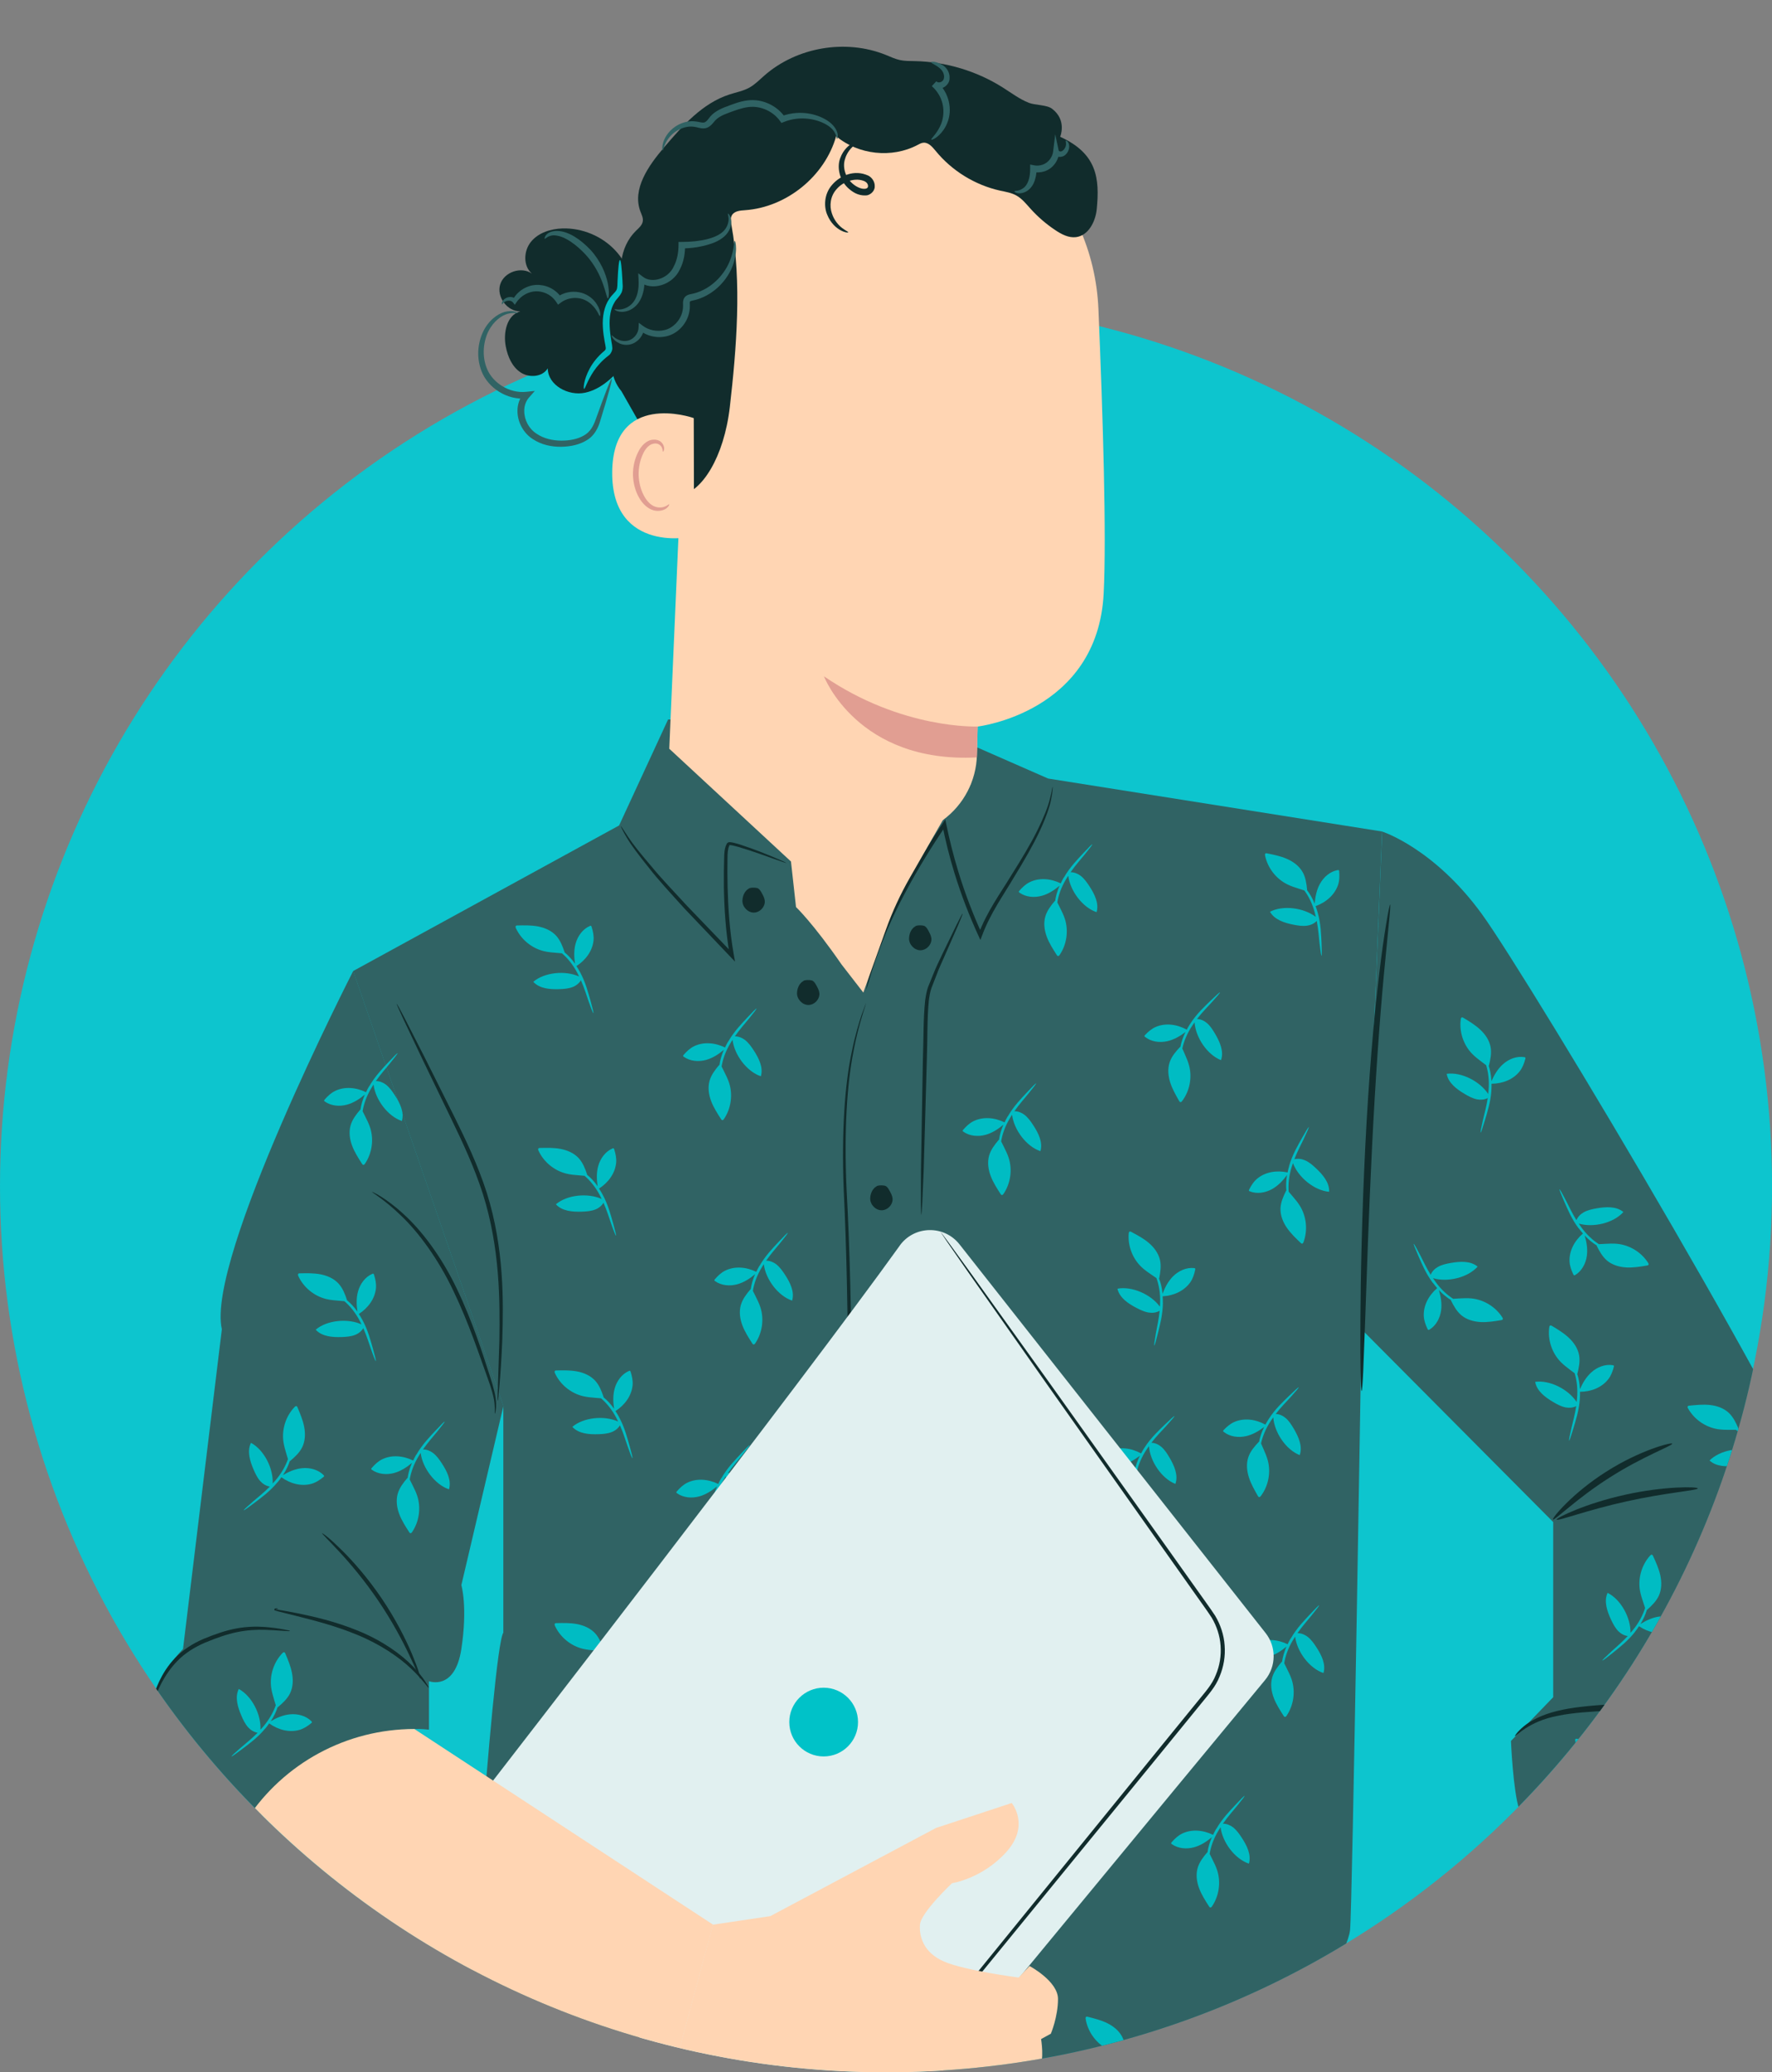 <?xml version="1.0" encoding="UTF-8"?>
<svg xmlns="http://www.w3.org/2000/svg" xmlns:xlink="http://www.w3.org/1999/xlink" id="Layer_1" data-name="Layer 1" viewBox="0 0 337.23 394.34">
  <rect x="0" y="0" width="337.23" height="394.34" fill="#808080" stroke="none"/>
  <defs>
    <style>
      .cls-1, .cls-2 {
        fill: none;
      }

      .cls-3 {
        fill: #00c2c8;
      }

      .cls-4 {
        fill: #00bcc3;
      }

      .cls-5 {
        fill: #ffd5b3;
      }

      .cls-6 {
        fill: #306364;
      }

      .cls-7 {
        fill: #e19e92;
      }

      .cls-8 {
        fill: #e1f0f0;
      }

      .cls-9 {
        fill: #112c2c;
      }

      .cls-10 {
        fill: #0dc5ce;
      }

      .cls-2 {
        clip-path: url(#clippath);
      }
    </style>
    <clipPath id="clippath">
      <path class="cls-1" d="m237.07,71.6c-11.65-18.9-25.37-41.17-25.37-41.17,0,0-22.64-22.8-33-30.43-26.4,8.02-40.33,12.46-65.07,22.83l-58.94,78.6C21.08,132.25,0,176.53,0,225.73,0,318.85,75.49,394.34,168.62,394.34s168.62-75.49,168.62-168.62c0-68.75-41.15-127.88-100.16-154.13Z"></path>
    </clipPath>
  </defs>
  <circle class="cls-10" cx="168.62" cy="225.73" r="168.62"></circle>
  <g class="cls-2">
    <g>
      <path class="cls-5" d="m296.7,435.31s.07-.1.1-.14c5.2-7.67,4.11-13.69,4.11-13.69l29.99-64.82s-7.72-4.32-16.61-6.94c-10.18-3-20.22-2.19-20.22-2.19l-19.17,62.72-28.21,19.99s-7.17,2.44-15.08,5.07h65.1Z"></path>
      <g>
        <path class="cls-6" d="m95.8,310.66h0c-2.17,3.05-7.4,84.92-7.4,86.23,0,0-6.1,16.98-5.23,24.39s1.74,10.45,1.74,10.45l-2.04,3.58h175.49c5.99-6.21,9.9-10.54,9.9-10.54,0,0-1.31-16.55-5.23-22.21s-12.63-22.21-12.63-22.21c0,0,6.1-9.15,6.53-13.07.44-3.92,2.18-114.33,2.18-114.33l3.92-94.72-63.56-10.08-17.31-7.59-55.01-3.66-9.33,20.18-50.61,27.7,28.58,82.76v43.13Z"></path>
        <path class="cls-6" d="m67.22,184.77s-28.08,54.81-25,68.18l-7.39,60.84s-8.01,7.97-5.54,14.74c2.46,6.77,9.24,29.84,9.24,29.84,0,0,22.17-31.69,43.11-29.22v-9.23s4.93,1.92,6.16-6.13c1.23-8.05,0-12.15,0-12.15l8.01-34.11-28.58-82.76Z"></path>
        <path class="cls-9" d="m149.7,164.23c-.02.05-.89-.25-2.45-.8-1.56-.54-3.82-1.4-6.64-2.24-.35-.1-.72-.2-1.08-.28-.33-.07-.88-.17-.73,0-.31.66-.34,1.48-.35,2.35-.03,1.74-.03,3.6.02,5.55.1,3.91.37,8.21,1.14,12.64.02.1.03.19.05.28l.22,1.26-.88-.92c-3.09-3.24-6.02-6.33-8.73-9.17-2.61-2.89-5.02-5.48-6.81-7.8-1.84-2.28-3.29-4.2-4.13-5.62-.43-.71-.73-1.27-.92-1.66-.19-.39-.28-.6-.26-.61.06-.03.51.76,1.43,2.11.9,1.37,2.39,3.2,4.3,5.44,1.86,2.29,4.27,4.79,6.9,7.65,2.72,2.83,5.68,5.9,8.78,9.13l-.66.34c-.02-.09-.03-.19-.05-.28-.77-4.49-1.02-8.83-1.09-12.76-.03-1.97,0-3.84.05-5.58.02-.86.05-1.78.45-2.59.07-.08.03-.22.36-.38.19-.05.29-.03.41-.02.22.03.42.06.62.11.39.09.76.2,1.12.31,2.84.92,5.06,1.85,6.59,2.48,1.53.64,2.36,1.04,2.34,1.09Z"></path>
        <path class="cls-9" d="m143.15,168.94c-1.17.07-1.82,1.27-1.86,2.43-.04,1.17.99,2.28,2.15,2.29,1.17.01,2.23-1.12,2.1-2.28-.06-.52-.32-.99-.57-1.45-.18-.32-.37-.66-.68-.86-.31-.2-1.61-.23-1.84.06"></path>
        <path class="cls-9" d="m153.54,186.52c-1.16.07-1.82,1.27-1.86,2.43-.04,1.17.99,2.28,2.15,2.29,1.17.01,2.23-1.12,2.1-2.28-.06-.52-.32-.99-.57-1.45-.18-.32-.37-.66-.68-.86-.31-.2-1.61-.23-1.84.06"></path>
        <path class="cls-9" d="m167.47,225.59c-1.16.07-1.82,1.27-1.86,2.43-.04,1.17.99,2.28,2.15,2.29,1.17.01,2.23-1.12,2.1-2.28-.06-.52-.32-.99-.57-1.45-.18-.32-.37-.66-.68-.86-.31-.2-1.61-.23-1.84.06"></path>
        <path class="cls-9" d="m174.86,176.11c-1.17.07-1.82,1.27-1.86,2.43-.04,1.17.99,2.28,2.15,2.29,1.17.01,2.23-1.12,2.1-2.28-.06-.52-.32-.99-.57-1.45-.18-.32-.37-.66-.68-.86-.31-.2-1.61-.23-1.84.06"></path>
        <path class="cls-9" d="m164.85,188.35s.01-.24.1-.68c.1-.44.22-1.09.44-1.92.41-1.67,1.12-4.07,2.22-7.01,2.15-5.89,6.19-13.74,11.79-22.05l.5-.75.18.88c.6,2.94,1.36,5.98,2.3,9.05,1.3,4.26,2.86,8.28,4.51,11.89l-.69.04c1.66-4.41,4.22-7.85,6.19-11.12,2.04-3.23,3.77-6.12,5.01-8.62,1.24-2.5,2.06-4.57,2.41-6.05.39-1.47.47-2.3.54-2.29,0,0,.01.84-.3,2.35-.29,1.52-1.04,3.65-2.24,6.2-1.2,2.55-2.89,5.49-4.89,8.75-1.93,3.28-4.47,6.81-6.02,11.01l-.32.85-.37-.81c-1.68-3.63-3.26-7.68-4.58-11.97-.95-3.09-1.71-6.17-2.3-9.13l.68.14c-5.61,8.25-9.7,16-11.96,21.8-1.15,2.89-1.93,5.26-2.43,6.9-.49,1.64-.74,2.54-.8,2.53Z"></path>
        <path class="cls-9" d="m175.35,231.19c-.05,0-.09-.82-.1-2.31,0-1.79.01-3.88.02-6.3.1-5.67.22-12.84.36-20.77.15-4.06.06-7.9.44-11.46.13-.88.27-1.76.56-2.55.32-.78.62-1.53.92-2.27.57-1.48,1.23-2.77,1.79-3.98,1.06-2.18,1.97-4.06,2.75-5.66.66-1.33,1.05-2.06,1.1-2.03.05.02-.25.79-.83,2.16-.72,1.64-1.56,3.55-2.53,5.77-.53,1.22-1.17,2.54-1.69,3.98-.28.72-.57,1.47-.87,2.23-.27.77-.4,1.6-.51,2.46-.34,3.44-.23,7.34-.38,11.39-.22,7.92-.43,15.09-.59,20.76-.1,2.42-.19,4.51-.27,6.29-.08,1.48-.15,2.31-.2,2.3Z"></path>
        <path class="cls-9" d="m158.52,435.31s.02-.86.13-2.49c.09-1.63.32-4.02.44-7.12.33-6.19.69-15.15.98-26.23.63-22.16,1.08-52.78,1.3-86.6.11-16.92.13-33.03.05-47.69-.05-14.66-.31-27.84-.86-38.92-.43-11.09.24-20.12,1.56-26.19.61-3.05,1.33-5.36,1.84-6.91.55-1.54.88-2.33.88-2.33,0,0-.23.83-.73,2.38-.47,1.56-1.13,3.87-1.69,6.92-1.22,6.07-1.81,15.05-1.31,26.12.61,11.06.93,24.28,1.02,38.94.12,14.66.12,30.78.01,47.7-.21,33.83-.75,64.45-1.52,86.61-.36,11.08-.81,20.04-1.23,26.23-.17,3.1-.45,5.49-.59,7.12-.16,1.63-.28,2.47-.28,2.47Z"></path>
        <path class="cls-6" d="m295.59,347.53s-5.26.45-6.45-3.13c-1.19-3.58-1.59-13.1-1.59-13.1l8.04-8.33v-33.33l-36.47-36.68,3.92-94.72s9.83,3.13,18.96,15.68c9.13,12.54,65.49,106.91,67.27,119.05,1.78,12.14-2.98,36.06-2.98,36.06,0,0,6.75,4.26,5.16,8.23-1.59,3.97-13.89,21.12-13.89,21.12l-41.96-10.85Z"></path>
        <path class="cls-9" d="m75.48,190.99s.17.23.43.69c.32.6.68,1.28,1.09,2.05,1.04,2.03,2.33,4.57,3.88,7.6,1.65,3.31,3.56,7.12,5.66,11.32,2.1,4.27,4.39,9.02,6.09,14.3,3.35,10.62,3.18,20.82,2.96,27.98-.14,3.6-.35,6.52-.52,8.52-.08.87-.15,1.63-.21,2.31-.06.53-.1.8-.13.8-.03,0-.04-.28-.03-.81.02-.68.04-1.45.07-2.32.07-2.27.16-5.13.27-8.52.09-7.15.16-17.26-3.15-27.73-1.67-5.2-3.92-9.93-5.99-14.22-2.04-4.22-3.9-8.06-5.51-11.39-1.46-3.07-2.68-5.65-3.66-7.71-.36-.8-.68-1.49-.96-2.11-.21-.49-.31-.75-.29-.76Z"></path>
        <path class="cls-9" d="m264.55,172.12c.09.01,0,1.31-.24,3.65-.25,2.57-.57,5.9-.96,9.89-.78,8.35-1.61,19.91-2.24,32.7-.63,12.79-1.01,24.38-1.3,32.77-.15,4.01-.28,7.35-.38,9.94-.11,2.35-.21,3.64-.3,3.64-.09,0-.16-1.3-.2-3.65-.04-2.35-.06-5.75-.03-9.95.05-8.4.29-20.01.92-32.82.64-12.81,1.61-24.39,2.63-32.73.49-4.17.98-7.54,1.37-9.86.39-2.32.65-3.59.74-3.58Z"></path>
        <path class="cls-9" d="m318.24,274.72c.13.37-5.6,2.41-11.86,6.42-6.28,3.96-10.56,8.29-10.84,8.01-.25-.2,3.7-5.03,10.15-9.1,6.42-4.11,12.48-5.64,12.55-5.33Z"></path>
        <path class="cls-9" d="m323.12,283.23c.02.39-6.15.81-13.55,2.47-7.41,1.62-13.18,3.83-13.33,3.47-.14-.29,5.5-3.08,13.05-4.73,7.53-1.68,13.83-1.54,13.82-1.21Z"></path>
        <path class="cls-9" d="m52.91,306.18s-.12-.05-.32.01c-.09-.03-.24.22-.21.05l.54.08c.86.14,2.11.36,3.64.66,3.05.63,7.3,1.56,11.74,3.41,4.45,1.82,8.06,4.41,10.25,6.68,1.1,1.13,1.88,2.14,2.36,2.88.48.73.7,1.17.66,1.2-.12.08-1.15-1.57-3.4-3.68-2.24-2.12-5.79-4.57-10.16-6.36-4.36-1.81-8.55-2.82-11.56-3.59-1.25-.32-2.44-.62-3.58-.9-.22-.07-.37-.09-.59-.18-.09-.01-.11-.24-.04-.27.04-.04.09-.07.13-.08.08-.03.15-.05.21-.05.27-.02.37.13.35.14Z"></path>
        <path class="cls-9" d="m61.3,291.74s.42.24,1.08.79c.66.54,1.58,1.38,2.67,2.46,2.18,2.15,5,5.35,7.63,9.24,2.62,3.89,4.54,7.7,5.73,10.53.59,1.41,1.03,2.58,1.28,3.4.26.82.38,1.28.33,1.29-.12.04-.81-1.72-2.12-4.47-1.3-2.75-3.27-6.47-5.87-10.32-2.6-3.84-5.31-7.06-7.38-9.29-2.07-2.24-3.44-3.54-3.35-3.63Z"></path>
        <path class="cls-9" d="m55.17,310.36c-.01.13-1.87-.11-4.85-.22-1.49-.03-3.26.04-5.18.44-1.91.38-3.96,1.12-6.06,1.98-2.08.88-3.89,2.05-5.25,3.44-1.37,1.38-2.33,2.87-3.04,4.17-1.36,2.64-1.83,4.46-1.97,4.42-.05-.01.04-.47.25-1.29.21-.82.6-1.99,1.24-3.37.66-1.37,1.6-2.96,3.02-4.43,1.4-1.48,3.31-2.74,5.46-3.65,2.14-.88,4.23-1.61,6.23-1.97,1.99-.37,3.82-.39,5.34-.28,1.51.11,2.72.3,3.55.45.83.15,1.28.26,1.28.31Z"></path>
        <path class="cls-9" d="m70.78,226.78s.66.26,1.73.93c1.07.67,2.57,1.74,4.24,3.28,3.38,3.03,7.27,8.09,10.23,14.34,2.99,6.24,4.85,12.21,6.24,16.49.71,2.13,1.17,3.95,1.19,5.23.02.64-.03,1.14-.09,1.47-.06.33-.12.5-.15.49-.07,0,.07-.7-.06-1.94-.11-1.24-.63-2.97-1.4-5.08-1.53-4.23-3.46-10.16-6.42-16.33-2.93-6.18-6.68-11.19-9.91-14.28-3.21-3.13-5.68-4.48-5.6-4.61Z"></path>
        <path class="cls-9" d="m349.43,332.88c-.1.21-3.27-1.47-8.7-3.28-5.43-1.8-13.19-3.54-21.93-4.02-4.36-.26-8.53-.23-12.32-.06-3.79.19-7.21.4-9.98.98-5.68,1.05-8.08,4.06-8.19,3.87-.05-.04.43-.83,1.7-1.88,1.27-1.05,3.43-2.2,6.29-2.89,2.85-.72,6.3-1.02,10.12-1.28,3.82-.24,8.04-.3,12.46-.04,8.85.48,16.73,2.39,22.15,4.44,2.71,1.04,4.84,2.04,6.26,2.81,1.42.79,2.18,1.26,2.13,1.34Z"></path>
        <path class="cls-4" d="m110.35,184.92c-.2-.38-.43-.73-.65-1.08,1.82-1.17,3.07-2.95,3.26-4.91.08-.86-.11-1.73-.37-2.56-.03-.08-.06-.17-.14-.2-.06-.02-.12,0-.17.03-1.37.58-2.33,1.91-2.73,3.34-.35,1.25-.31,2.57-.11,3.86-.63-.89-1.33-1.64-2.03-2.2l.03-.03c-.38-1.12-.81-2.25-1.61-3.12-.89-.97-2.16-1.51-3.45-1.76-1.29-.24-2.61-.21-3.93-.18-.1,0-.2,0-.27.08-.11.11-.06.29,0,.43.99,2.16,3.01,3.82,5.33,4.38.78.19,1.59.26,2.39.32.35.03.7.06,1.05.09,1.02.87,2.09,2.14,2.93,3.75.12.22.21.44.32.66-2.63-1.19-6.57-.81-8.71,1.01,1.19,1.31,3.18,1.46,4.94,1.4.86-.03,1.74-.09,2.54-.4.65-.25,1.23-.7,1.58-1.29.67,1.5,1.08,2.93,1.47,4.01.49,1.41.84,2.27.91,2.25.07-.02-.14-.92-.55-2.36-.42-1.44-.91-3.48-2.03-5.52Z"></path>
        <path class="cls-4" d="m68.94,251.12c-.2-.38-.43-.73-.65-1.08,1.82-1.17,3.07-2.95,3.26-4.91.08-.86-.11-1.73-.37-2.56-.03-.08-.06-.17-.14-.2-.06-.02-.12,0-.17.03-1.37.58-2.33,1.91-2.73,3.34-.35,1.25-.31,2.57-.11,3.86-.63-.89-1.33-1.64-2.03-2.2l.03-.03c-.38-1.12-.81-2.25-1.61-3.12-.89-.97-2.16-1.51-3.45-1.76-1.29-.24-2.61-.21-3.93-.18-.1,0-.2,0-.27.08-.11.11-.06.29,0,.43.99,2.16,3.01,3.82,5.33,4.38.78.19,1.59.26,2.39.32.35.03.7.06,1.05.09,1.02.87,2.09,2.14,2.93,3.75.12.22.21.44.32.66-2.63-1.19-6.57-.81-8.71,1.01,1.19,1.31,3.18,1.46,4.94,1.4.86-.03,1.74-.09,2.54-.4.65-.25,1.23-.7,1.58-1.29.67,1.5,1.08,2.93,1.47,4.01.49,1.41.84,2.27.91,2.25.07-.02-.14-.92-.55-2.36-.42-1.44-.91-3.48-2.03-5.52Z"></path>
        <path class="cls-4" d="m117.78,269.6c-.2-.38-.43-.73-.65-1.08,1.82-1.17,3.07-2.95,3.26-4.91.08-.86-.11-1.73-.37-2.56-.03-.08-.06-.17-.14-.2-.06-.02-.12,0-.17.03-1.37.58-2.33,1.91-2.73,3.34-.35,1.25-.31,2.57-.11,3.86-.63-.89-1.33-1.64-2.03-2.2l.03-.03c-.38-1.12-.81-2.25-1.61-3.12-.89-.97-2.16-1.51-3.45-1.76-1.29-.24-2.61-.21-3.93-.18-.1,0-.2,0-.27.08-.11.11-.06.29,0,.43.99,2.16,3.01,3.82,5.33,4.38.78.19,1.59.26,2.39.32.35.03.7.06,1.05.09,1.02.87,2.09,2.14,2.93,3.76.12.22.21.44.32.66-2.63-1.19-6.57-.81-8.71,1.01,1.19,1.31,3.18,1.46,4.94,1.4.86-.03,1.74-.09,2.54-.4.65-.25,1.23-.7,1.58-1.29.67,1.5,1.08,2.93,1.47,4.01.49,1.41.84,2.27.91,2.25s-.14-.92-.55-2.36c-.42-1.44-.91-3.48-2.03-5.52Z"></path>
        <path class="cls-4" d="m117.78,317.68c-.2-.38-.43-.73-.65-1.08,1.82-1.17,3.07-2.95,3.26-4.91.08-.86-.11-1.73-.37-2.56-.03-.08-.06-.17-.14-.2-.06-.02-.12,0-.17.03-1.37.58-2.33,1.91-2.73,3.34-.35,1.25-.31,2.57-.11,3.86-.63-.89-1.33-1.64-2.03-2.2l.03-.03c-.38-1.12-.81-2.25-1.61-3.12-.89-.97-2.16-1.51-3.45-1.76-1.29-.24-2.61-.21-3.93-.18-.1,0-.2,0-.27.08-.11.11-.06.29,0,.43.99,2.16,3.01,3.82,5.33,4.38.78.19,1.59.26,2.39.32.35.03.7.06,1.05.09,1.02.87,2.09,2.14,2.93,3.76.12.22.21.44.32.66-2.63-1.19-6.57-.81-8.71,1.01,1.19,1.31,3.18,1.46,4.94,1.4.86-.03,1.74-.09,2.54-.4.65-.25,1.23-.7,1.58-1.29.67,1.5,1.08,2.93,1.47,4.01.49,1.41.84,2.27.91,2.25.07-.02-.14-.92-.55-2.36-.42-1.44-.91-3.48-2.03-5.52Z"></path>
        <path class="cls-4" d="m114.65,227.26c-.2-.38-.43-.73-.65-1.08,1.82-1.17,3.07-2.95,3.26-4.91.08-.86-.11-1.73-.37-2.56-.03-.08-.06-.17-.14-.2-.06-.02-.12,0-.17.03-1.37.58-2.33,1.91-2.73,3.34-.35,1.25-.31,2.57-.11,3.86-.63-.89-1.33-1.64-2.03-2.2l.03-.03c-.38-1.12-.81-2.25-1.61-3.12-.89-.97-2.16-1.51-3.45-1.76-1.29-.24-2.61-.21-3.93-.18-.1,0-.2,0-.27.08-.11.11-.06.29,0,.43.99,2.16,3.01,3.82,5.33,4.38.78.19,1.59.26,2.39.32.35.03.7.06,1.05.09,1.02.87,2.09,2.14,2.93,3.75.12.22.21.44.32.66-2.63-1.19-6.57-.81-8.71,1.01,1.19,1.31,3.18,1.46,4.94,1.4.86-.03,1.74-.09,2.54-.4.65-.25,1.23-.7,1.58-1.29.67,1.5,1.08,2.93,1.47,4.01.49,1.41.84,2.27.91,2.25.07-.02-.14-.92-.55-2.36-.42-1.44-.91-3.48-2.03-5.52Z"></path>
        <path class="cls-4" d="m226.49,194.85c-.24.36-.44.72-.64,1.09-1.9-1.05-4.05-1.3-5.87-.53-.8.34-1.47.92-2.07,1.55-.06.06-.12.14-.1.22.01.06.06.1.11.14,1.16.93,2.79,1.14,4.24.81,1.27-.29,2.41-.95,3.45-1.74-.48.98-.81,1.95-.97,2.83h-.05c-.8.85-1.6,1.77-1.98,2.89-.43,1.24-.3,2.62.09,3.87.4,1.25,1.06,2.4,1.71,3.54.05.08.11.17.2.2.15.04.28-.09.37-.21,1.43-1.9,1.93-4.47,1.31-6.77-.21-.78-.53-1.52-.86-2.26-.14-.32-.28-.64-.42-.96.28-1.31.89-2.86,1.91-4.37.14-.21.28-.4.42-.6.2,2.88,2.41,6.16,5.03,7.19.59-1.67-.23-3.49-1.12-5.01-.44-.74-.9-1.49-1.56-2.05-.53-.45-1.2-.75-1.89-.77,1-1.3,2.06-2.35,2.83-3.2,1-1.1,1.6-1.82,1.55-1.87-.05-.05-.74.56-1.82,1.61-1.07,1.05-2.63,2.45-3.88,4.42Z"></path>
        <path class="cls-4" d="m241.46,270.01c-.24.36-.44.72-.64,1.09-1.9-1.05-4.05-1.3-5.87-.53-.8.34-1.47.92-2.07,1.55-.06.06-.12.14-.1.22.01.06.06.1.11.14,1.16.93,2.79,1.14,4.24.81,1.27-.29,2.41-.95,3.45-1.74-.48.98-.81,1.95-.97,2.83h-.05c-.8.85-1.6,1.77-1.98,2.89-.43,1.24-.3,2.62.1,3.87.4,1.25,1.06,2.4,1.71,3.54.05.08.11.17.2.2.15.04.28-.09.37-.21,1.43-1.9,1.93-4.47,1.31-6.77-.21-.78-.53-1.52-.86-2.26-.14-.32-.28-.64-.42-.96.28-1.31.89-2.86,1.91-4.37.14-.21.28-.4.42-.6.2,2.88,2.41,6.16,5.03,7.19.59-1.67-.23-3.49-1.12-5.01-.44-.74-.9-1.49-1.56-2.05-.53-.45-1.2-.75-1.89-.77,1-1.3,2.06-2.35,2.83-3.2,1-1.1,1.6-1.82,1.55-1.87-.05-.05-.74.56-1.82,1.61-1.07,1.05-2.63,2.45-3.89,4.42Z"></path>
        <path class="cls-4" d="m216.09,395.45c-.09-.42-.22-.82-.34-1.21,2.07-.64,3.75-2.02,4.46-3.85.31-.81.36-1.7.32-2.56,0-.08-.02-.18-.09-.23-.05-.03-.11-.03-.17-.02-1.48.19-2.75,1.22-3.52,2.49-.67,1.11-.99,2.4-1.14,3.69-.37-1.03-.85-1.94-1.36-2.67l.04-.03c-.06-1.18-.18-2.39-.71-3.44-.6-1.17-1.67-2.04-2.85-2.62-1.18-.58-2.46-.9-3.73-1.22-.09-.02-.2-.05-.28,0-.13.07-.13.26-.11.41.38,2.35,1.88,4.49,3.96,5.64.7.39,1.46.67,2.22.95.33.12.66.24.98.36.75,1.11,1.44,2.63,1.82,4.4.06.24.09.48.14.72-2.22-1.86-6.11-2.54-8.67-1.36.8,1.58,2.67,2.25,4.39,2.67.84.2,1.7.38,2.56.29.69-.07,1.37-.35,1.87-.82.24,1.63.26,3.12.34,4.25.1,1.49.2,2.41.27,2.42.07,0,.11-.92.1-2.43-.01-1.5.06-3.6-.48-5.86Z"></path>
        <path class="cls-4" d="m103.24,400.87c-.09-.42-.22-.82-.34-1.21,2.07-.64,3.75-2.02,4.45-3.85.31-.81.36-1.7.32-2.56,0-.08-.02-.18-.09-.23-.05-.03-.11-.03-.17-.02-1.48.19-2.75,1.22-3.52,2.49-.67,1.11-.99,2.4-1.14,3.69-.37-1.03-.85-1.94-1.36-2.67l.04-.03c-.06-1.18-.18-2.39-.71-3.44-.6-1.17-1.67-2.04-2.85-2.62-1.18-.58-2.46-.9-3.73-1.22-.09-.02-.2-.05-.28,0-.13.07-.13.26-.11.41.38,2.35,1.88,4.49,3.96,5.64.71.39,1.46.67,2.22.95.33.12.66.24.98.36.75,1.11,1.44,2.63,1.82,4.4.06.24.09.48.14.72-2.22-1.85-6.11-2.54-8.67-1.36.8,1.58,2.67,2.25,4.39,2.67.84.2,1.7.38,2.56.29.69-.07,1.37-.35,1.87-.82.24,1.63.26,3.12.34,4.25.1,1.49.2,2.41.27,2.42.07,0,.11-.92.1-2.43-.01-1.5.06-3.6-.48-5.86Z"></path>
        <path class="cls-4" d="m217.8,275.49c-.24.36-.44.72-.64,1.09-1.9-1.05-4.05-1.3-5.87-.53-.8.34-1.47.92-2.07,1.55-.06.06-.12.14-.1.22.01.06.06.1.11.14,1.16.93,2.79,1.14,4.24.81,1.27-.29,2.41-.95,3.45-1.74-.48.98-.81,1.95-.97,2.83h-.05c-.8.85-1.6,1.77-1.98,2.89-.43,1.24-.3,2.62.1,3.87.4,1.25,1.06,2.4,1.71,3.54.05.08.11.17.2.2.15.04.28-.09.37-.21,1.43-1.9,1.93-4.47,1.31-6.77-.21-.78-.53-1.52-.86-2.26-.14-.32-.28-.64-.42-.96.28-1.31.89-2.86,1.91-4.37.14-.21.28-.4.42-.6.2,2.88,2.41,6.16,5.03,7.19.59-1.67-.23-3.49-1.12-5.01-.44-.74-.9-1.49-1.56-2.05-.53-.45-1.2-.75-1.89-.77,1-1.3,2.06-2.35,2.83-3.2,1-1.1,1.6-1.82,1.55-1.87-.05-.05-.74.56-1.82,1.61-1.07,1.05-2.63,2.45-3.89,4.42Z"></path>
        <path class="cls-4" d="m221.3,247.94c.02-.43-.01-.84-.04-1.26,2.16-.12,4.12-1.05,5.26-2.66.5-.71.76-1.56.94-2.41.02-.08.03-.18-.03-.24-.04-.04-.1-.05-.16-.06-1.48-.17-2.97.52-4.02,1.56-.92.92-1.54,2.09-2,3.31-.11-1.09-.35-2.08-.68-2.92h.04c.22-1.17.41-2.38.14-3.52-.3-1.28-1.13-2.38-2.13-3.23-1-.85-2.17-1.47-3.33-2.09-.09-.05-.18-.09-.28-.07-.15.04-.19.22-.2.38-.2,2.37.74,4.81,2.48,6.43.59.55,1.26,1.01,1.92,1.46.29.2.58.39.87.59.46,1.26.77,2.9.7,4.71,0,.25-.03.49-.04.73-1.7-2.34-5.31-3.94-8.08-3.42.39,1.73,2.04,2.83,3.61,3.65.76.4,1.56.78,2.41.9.69.1,1.42,0,2.01-.35-.16,1.64-.5,3.09-.7,4.21-.26,1.47-.39,2.39-.32,2.41.07.02.33-.87.69-2.33.35-1.46.93-3.48.95-5.8Z"></path>
        <path class="cls-4" d="m52.79,282.11c.28-.32.52-.66.76-1,1.76,1.27,3.87,1.78,5.76,1.24.83-.24,1.57-.73,2.24-1.28.07-.05.14-.12.13-.21,0-.06-.05-.11-.09-.15-1.04-1.06-2.63-1.47-4.11-1.32-1.29.13-2.51.65-3.63,1.31.6-.91,1.04-1.84,1.31-2.69l.04.02c.9-.76,1.8-1.58,2.32-2.64.57-1.18.62-2.56.37-3.85-.24-1.29-.76-2.51-1.27-3.72-.04-.09-.08-.19-.17-.23-.14-.06-.29.05-.39.16-1.65,1.72-2.45,4.2-2.13,6.56.11.8.34,1.57.57,2.35.1.33.2.67.3,1-.44,1.27-1.23,2.73-2.42,4.1-.16.19-.33.36-.49.54.15-2.89-1.65-6.41-4.13-7.74-.78,1.59-.19,3.49.51,5.11.34.79.72,1.59,1.3,2.22.47.51,1.1.89,1.78,1-1.15,1.17-2.33,2.08-3.19,2.83-1.13.97-1.81,1.61-1.77,1.67.04.06.8-.47,2-1.38,1.19-.91,2.91-2.12,4.39-3.91Z"></path>
        <path class="cls-4" d="m50.47,328.95c.28-.32.52-.66.76-1,1.76,1.27,3.86,1.78,5.76,1.24.83-.24,1.57-.73,2.24-1.28.07-.05.14-.12.13-.21,0-.06-.05-.11-.09-.15-1.04-1.06-2.63-1.47-4.11-1.32-1.29.13-2.51.65-3.63,1.31.6-.91,1.04-1.84,1.31-2.69l.04.02c.9-.76,1.8-1.58,2.32-2.64.57-1.18.62-2.56.37-3.85-.24-1.29-.76-2.51-1.27-3.72-.04-.09-.08-.19-.17-.23-.14-.06-.29.05-.39.16-1.65,1.72-2.45,4.2-2.13,6.56.11.8.34,1.57.57,2.35.1.33.2.67.3,1-.44,1.27-1.23,2.73-2.42,4.1-.16.19-.33.36-.49.54.15-2.89-1.65-6.41-4.13-7.74-.78,1.59-.19,3.49.51,5.11.34.79.72,1.59,1.3,2.22.47.51,1.1.89,1.78,1-1.15,1.17-2.33,2.08-3.19,2.83-1.13.97-1.81,1.61-1.77,1.67.04.06.8-.47,2-1.38,1.19-.91,2.91-2.12,4.39-3.91Z"></path>
        <path class="cls-4" d="m144.51,240.9c-.22.37-.4.74-.58,1.12-1.95-.95-4.11-1.1-5.89-.24-.78.38-1.42.99-1.99,1.65-.06.06-.11.14-.09.22.01.06.06.1.11.13,1.21.87,2.84,1,4.27.6,1.25-.35,2.36-1.07,3.36-1.91-.43,1-.71,1.99-.83,2.88h-.05c-.76.89-1.5,1.85-1.83,2.99-.36,1.26-.17,2.63.29,3.86.46,1.23,1.18,2.34,1.89,3.45.05.08.11.17.21.19.15.04.28-.1.36-.23,1.33-1.97,1.7-4.56.98-6.82-.25-.77-.61-1.49-.97-2.21-.16-.31-.31-.63-.47-.94.21-1.33.74-2.9,1.69-4.45.12-.22.26-.41.39-.62.35,2.87,2.72,6.03,5.39,6.93.5-1.7-.4-3.47-1.37-4.95-.47-.72-.98-1.44-1.66-1.97-.55-.42-1.24-.69-1.92-.68.94-1.35,1.94-2.45,2.66-3.34.94-1.15,1.51-1.9,1.46-1.95-.05-.05-.71.6-1.73,1.7-1.02,1.1-2.5,2.58-3.66,4.6Z"></path>
        <path class="cls-4" d="m137.27,281.27c-.22.37-.4.74-.58,1.12-1.95-.95-4.11-1.1-5.89-.24-.78.38-1.42.99-1.99,1.65-.06.06-.11.14-.09.22.02.06.07.1.11.13,1.21.87,2.84,1,4.27.6,1.25-.35,2.36-1.07,3.36-1.91-.43,1-.71,1.99-.83,2.88h-.05c-.76.89-1.5,1.85-1.83,2.99-.36,1.26-.17,2.63.29,3.86s1.18,2.34,1.89,3.45c.05.08.11.17.21.19.15.04.28-.1.36-.23,1.33-1.97,1.7-4.56.98-6.82-.25-.77-.61-1.49-.97-2.21-.16-.31-.31-.63-.47-.94.21-1.33.74-2.9,1.69-4.45.12-.22.26-.41.39-.62.35,2.87,2.72,6.03,5.39,6.93.5-1.7-.4-3.47-1.37-4.95-.47-.72-.98-1.44-1.66-1.96-.55-.42-1.24-.69-1.92-.68.94-1.35,1.94-2.45,2.66-3.34.94-1.15,1.51-1.9,1.46-1.95-.05-.05-.71.6-1.73,1.7-1.02,1.1-2.5,2.58-3.66,4.6Z"></path>
        <path class="cls-4" d="m138.56,198.21c-.22.37-.4.74-.58,1.12-1.95-.95-4.11-1.1-5.89-.24-.78.38-1.42.99-1.99,1.65-.06.06-.11.14-.09.22.01.06.06.1.11.13,1.21.87,2.84,1,4.27.6,1.25-.35,2.36-1.07,3.36-1.91-.43,1-.71,1.99-.83,2.88h-.05c-.76.89-1.5,1.85-1.83,2.99-.36,1.26-.17,2.63.29,3.86.46,1.23,1.18,2.34,1.89,3.45.05.08.11.17.21.19.15.04.28-.1.36-.23,1.33-1.97,1.7-4.56.98-6.82-.25-.77-.61-1.49-.97-2.21l-.47-.94c.21-1.33.74-2.9,1.69-4.45.12-.22.26-.41.39-.62.35,2.87,2.72,6.03,5.39,6.93.5-1.7-.4-3.47-1.37-4.95-.47-.72-.98-1.44-1.66-1.97-.55-.42-1.24-.69-1.92-.68.94-1.35,1.94-2.45,2.66-3.34.94-1.15,1.51-1.9,1.46-1.95-.05-.05-.71.6-1.73,1.7-1.02,1.1-2.5,2.58-3.66,4.6Z"></path>
        <path class="cls-4" d="m191.76,212.46c-.22.37-.4.74-.58,1.12-1.95-.95-4.11-1.1-5.89-.24-.78.38-1.42.99-1.99,1.65-.06.06-.11.14-.09.22.01.06.06.1.11.13,1.21.87,2.84,1,4.27.6,1.25-.35,2.36-1.07,3.36-1.91-.43,1-.71,1.99-.83,2.88h-.05c-.76.89-1.5,1.85-1.83,2.99-.36,1.26-.17,2.63.29,3.86.46,1.23,1.18,2.34,1.89,3.45.05.08.11.17.21.19.15.04.28-.1.36-.23,1.33-1.97,1.7-4.56.98-6.82-.25-.77-.61-1.49-.97-2.21-.16-.31-.31-.63-.47-.94.21-1.33.74-2.9,1.69-4.45.12-.22.26-.41.39-.62.35,2.87,2.72,6.03,5.39,6.93.5-1.7-.4-3.47-1.37-4.95-.47-.72-.98-1.44-1.66-1.97-.55-.42-1.24-.69-1.92-.68.94-1.35,1.94-2.45,2.66-3.34.94-1.15,1.51-1.89,1.46-1.95-.05-.05-.71.6-1.73,1.7-1.02,1.1-2.5,2.58-3.66,4.6Z"></path>
        <path class="cls-4" d="m231.44,348.04c-.22.37-.4.74-.58,1.12-1.95-.95-4.11-1.1-5.89-.24-.78.38-1.42.99-1.99,1.65-.06.06-.11.14-.09.22.01.06.07.1.11.13,1.21.87,2.84,1,4.27.6,1.25-.35,2.36-1.07,3.36-1.91-.43,1-.71,1.99-.83,2.88h-.05c-.76.89-1.5,1.85-1.83,2.99-.36,1.26-.17,2.63.29,3.86.46,1.23,1.18,2.34,1.89,3.45.05.08.11.17.21.19.15.04.28-.1.36-.23,1.33-1.97,1.7-4.56.98-6.82-.25-.77-.61-1.49-.97-2.21-.16-.31-.31-.63-.47-.94.21-1.33.74-2.9,1.69-4.45.12-.22.26-.41.39-.62.35,2.87,2.71,6.03,5.39,6.93.5-1.7-.4-3.47-1.37-4.95-.47-.72-.98-1.44-1.66-1.97-.55-.42-1.24-.69-1.92-.68.94-1.35,1.94-2.45,2.66-3.34.94-1.15,1.51-1.89,1.46-1.95-.05-.05-.71.6-1.73,1.7-1.02,1.1-2.5,2.58-3.66,4.6Z"></path>
        <path class="cls-4" d="m245.63,311.77c-.22.37-.4.74-.58,1.12-1.95-.95-4.11-1.1-5.89-.24-.78.38-1.42.99-1.99,1.65-.06.06-.11.14-.09.22.01.06.07.1.11.13,1.21.87,2.84,1,4.27.6,1.25-.35,2.36-1.07,3.36-1.91-.43,1-.71,1.99-.83,2.88h-.05c-.76.89-1.5,1.85-1.83,2.99-.36,1.26-.17,2.63.29,3.86.46,1.23,1.18,2.34,1.89,3.45.05.08.11.17.21.19.15.04.28-.1.36-.23,1.33-1.97,1.7-4.56.98-6.82-.25-.77-.61-1.49-.97-2.21-.16-.31-.31-.63-.47-.94.21-1.33.74-2.9,1.69-4.45.12-.22.26-.41.39-.62.35,2.87,2.71,6.03,5.39,6.93.5-1.7-.4-3.47-1.37-4.95-.47-.72-.98-1.44-1.66-1.96-.55-.42-1.24-.69-1.92-.68.94-1.35,1.94-2.45,2.66-3.34.94-1.15,1.51-1.9,1.46-1.95-.05-.05-.71.6-1.73,1.7-1.02,1.1-2.5,2.58-3.66,4.6Z"></path>
        <path class="cls-4" d="m307.37,335.77c-.43.06-.83.16-1.23.27-.51-2.11-1.78-3.86-3.57-4.68-.79-.36-1.67-.46-2.54-.48-.08,0-.18,0-.23.07-.03.05-.03.11-.03.17.1,1.48,1.05,2.82,2.27,3.67,1.07.74,2.33,1.13,3.61,1.37-1.05.31-1.98.73-2.74,1.2l-.02-.04c-1.18,0-2.39.03-3.48.5-1.2.52-2.13,1.55-2.79,2.69-.65,1.14-1.05,2.4-1.45,3.65-.03.09-.06.2-.02.28.07.14.25.15.41.13,2.37-.23,4.59-1.6,5.87-3.61.43-.68.76-1.42,1.09-2.16.14-.32.28-.64.42-.96,1.16-.68,2.71-1.28,4.51-1.55.25-.04.48-.06.73-.09-1.99,2.1-2.91,5.94-1.89,8.57,1.63-.7,2.41-2.53,2.93-4.22.25-.82.48-1.67.45-2.53-.03-.69-.26-1.39-.71-1.91,1.64-.14,3.13-.07,4.27-.08,1.49,0,2.42-.05,2.43-.12,0-.07-.91-.16-2.42-.25-1.5-.08-3.59-.28-5.88.12Z"></path>
        <path class="cls-4" d="m311.19,310.48c.27-.33.5-.68.73-1.02,1.8,1.21,3.92,1.66,5.79,1.06.83-.26,1.55-.78,2.2-1.35.06-.06.13-.13.12-.21,0-.06-.05-.11-.09-.15-1.07-1.03-2.67-1.39-4.15-1.19-1.29.17-2.49.73-3.59,1.42.57-.93.98-1.87,1.23-2.73l.04.02c.88-.79,1.75-1.63,2.24-2.71.54-1.2.54-2.58.26-3.86-.28-1.28-.84-2.49-1.38-3.68-.04-.09-.09-.18-.18-.22-.14-.06-.29.06-.39.18-1.59,1.76-2.32,4.28-1.92,6.62.14.79.39,1.56.65,2.33.11.33.22.66.33,1-.4,1.28-1.14,2.77-2.3,4.17-.15.2-.32.37-.48.56.06-2.89-1.84-6.36-4.36-7.61-.74,1.61-.09,3.49.66,5.1.37.78.77,1.56,1.37,2.18.49.49,1.13.86,1.81.94-1.12,1.2-2.27,2.15-3.11,2.93-1.1,1.01-1.76,1.66-1.71,1.72.04.06.79-.49,1.96-1.44,1.16-.95,2.84-2.21,4.27-4.04Z"></path>
        <path class="cls-4" d="m334.03,275.33c-.23-.37-.48-.69-.73-1.02,1.73-1.31,2.83-3.18,2.87-5.15.02-.87-.24-1.72-.57-2.52-.03-.08-.08-.17-.16-.18-.06-.01-.12.01-.17.04-1.32.69-2.17,2.09-2.46,3.55-.25,1.27-.11,2.59.19,3.86-.7-.84-1.46-1.53-2.19-2.04l.03-.04c-.46-1.08-.99-2.18-1.85-2.99-.96-.89-2.27-1.34-3.58-1.48-1.3-.14-2.62,0-3.93.13-.1,0-.2.03-.27.1-.1.12-.03.29.04.42,1.16,2.08,3.3,3.57,5.65,3.95.8.13,1.61.13,2.41.13.35,0,.7,0,1.05,0,1.09.79,2.26,1.97,3.22,3.51.14.21.25.42.37.63-2.72-.98-6.61-.3-8.61,1.69,1.29,1.21,3.28,1.2,5.04,1.01.86-.1,1.73-.22,2.5-.6.62-.3,1.17-.8,1.47-1.41.78,1.44,1.31,2.84,1.78,3.88.6,1.36,1.01,2.2,1.08,2.18.07-.02-.22-.9-.74-2.31-.53-1.41-1.18-3.4-2.46-5.34Z"></path>
        <path class="cls-4" d="m334.7,310.35c.03.43.09.84.16,1.25-2.14.33-4,1.45-4.97,3.17-.43.76-.6,1.63-.69,2.49,0,.08-.01.18.05.24.05.04.11.04.17.04,1.49.02,2.9-.8,3.85-1.95.83-1,1.32-2.23,1.67-3.49.22,1.07.56,2.04.96,2.84l-.04.02c-.11,1.17-.17,2.39.21,3.51.42,1.24,1.36,2.26,2.44,3,1.08.75,2.3,1.25,3.52,1.75.09.04.19.07.28.04.14-.05.17-.24.16-.39-.03-2.38-1.21-4.71-3.1-6.16-.64-.49-1.35-.88-2.06-1.27-.31-.17-.61-.34-.92-.5-.58-1.21-1.05-2.81-1.16-4.62-.02-.25-.02-.49-.03-.73,1.93,2.16,5.68,3.4,8.38,2.61-.56-1.68-2.31-2.62-3.95-3.28-.8-.32-1.63-.62-2.49-.66-.69-.03-1.41.14-1.97.54,0-1.64.2-3.12.28-4.26.12-1.49.15-2.42.08-2.43-.07-.01-.24.9-.45,2.39-.2,1.49-.58,3.55-.37,5.87Z"></path>
        <path class="cls-4" d="m272.72,244.14c.25.35.52.66.79.98-1.64,1.41-2.64,3.34-2.55,5.31.04.87.35,1.7.72,2.48.04.08.09.16.17.17.06,0,.11-.02.17-.05,1.28-.76,2.04-2.21,2.24-3.69.17-1.29-.05-2.59-.42-3.84.75.8,1.55,1.44,2.31,1.9l-.03.04c.53,1.06,1.11,2.12,2.02,2.87,1.01.83,2.35,1.2,3.66,1.27,1.31.06,2.62-.15,3.91-.37.1-.02.2-.04.26-.11.09-.12.01-.29-.07-.42-1.28-2-3.51-3.37-5.88-3.6-.8-.08-1.61-.03-2.42.01-.35.02-.7.04-1.05.06-1.13-.72-2.37-1.83-3.42-3.31-.15-.2-.27-.4-.41-.61,2.77.82,6.62-.1,8.49-2.2-1.36-1.13-3.35-1-5.09-.7-.85.15-1.71.33-2.46.75-.61.34-1.12.86-1.39,1.5-.87-1.4-1.48-2.76-2.01-3.77-.68-1.32-1.14-2.13-1.21-2.11-.07.03.27.89.87,2.27.61,1.37,1.38,3.32,2.78,5.18Z"></path>
        <path class="cls-4" d="m300.46,233.75c.25.35.52.66.79.98-1.64,1.41-2.64,3.34-2.55,5.31.04.87.35,1.7.72,2.48.04.08.09.16.17.17.06,0,.11-.02.17-.05,1.28-.76,2.04-2.21,2.24-3.69.17-1.29-.05-2.59-.42-3.84.75.8,1.55,1.44,2.31,1.9l-.03.04c.53,1.06,1.11,2.12,2.02,2.87,1.01.83,2.35,1.2,3.66,1.27,1.31.06,2.62-.15,3.91-.37.1-.02.2-.04.26-.11.09-.12.01-.29-.07-.42-1.28-2-3.51-3.37-5.88-3.6-.8-.08-1.61-.03-2.42.01-.35.02-.7.04-1.05.06-1.13-.72-2.37-1.83-3.42-3.31-.15-.2-.27-.4-.41-.61,2.77.82,6.62-.1,8.49-2.2-1.36-1.13-3.35-1-5.09-.7-.85.15-1.71.33-2.46.75-.61.34-1.12.86-1.39,1.5-.87-1.4-1.48-2.76-2.01-3.77-.68-1.32-1.14-2.13-1.21-2.11-.07.03.27.89.87,2.27.61,1.37,1.38,3.32,2.78,5.18Z"></path>
        <path class="cls-4" d="m300.66,266.11c.04-.43.03-.84.03-1.26,2.17-.01,4.17-.84,5.38-2.39.53-.68.84-1.52,1.06-2.36.02-.08.04-.18-.02-.24-.04-.04-.1-.06-.16-.07-1.47-.25-2.99.36-4.1,1.36-.97.87-1.64,2.01-2.17,3.2-.05-1.09-.25-2.1-.53-2.95h.05c.28-1.16.53-2.35.32-3.51-.23-1.29-1.01-2.44-1.97-3.33-.96-.9-2.09-1.58-3.22-2.26-.08-.05-.18-.1-.27-.08-.15.03-.2.21-.22.36-.32,2.36.49,4.84,2.14,6.55.56.58,1.2,1.07,1.85,1.56.28.21.56.42.84.63.4,1.28.62,2.93.46,4.74-.02.25-.05.48-.08.73-1.58-2.42-5.1-4.21-7.89-3.83.3,1.74,1.9,2.93,3.42,3.83.74.44,1.51.86,2.36,1.03.68.13,1.42.07,2.03-.24-.24,1.62-.66,3.06-.91,4.17-.34,1.45-.51,2.37-.44,2.39.07.02.37-.85.8-2.29.42-1.44,1.1-3.42,1.25-5.75Z"></path>
        <path class="cls-4" d="m283.82,207.49c.04-.43.03-.84.03-1.26,2.17-.01,4.17-.84,5.38-2.39.53-.68.84-1.52,1.06-2.36.02-.08.04-.18-.02-.24-.04-.04-.1-.06-.16-.07-1.47-.25-2.99.36-4.1,1.36-.97.87-1.64,2.01-2.17,3.2-.06-1.09-.25-2.1-.53-2.95h.05c.28-1.16.53-2.35.32-3.51-.23-1.29-1.01-2.44-1.97-3.33-.96-.9-2.09-1.58-3.22-2.26-.08-.05-.18-.1-.27-.08-.15.03-.2.21-.22.36-.32,2.36.49,4.84,2.14,6.55.56.58,1.2,1.07,1.85,1.56.28.21.56.42.84.63.4,1.28.62,2.93.46,4.74-.02.25-.05.48-.08.73-1.58-2.42-5.1-4.21-7.89-3.83.3,1.74,1.9,2.93,3.42,3.83.74.44,1.51.86,2.36,1.03.68.13,1.42.07,2.03-.24-.24,1.62-.66,3.06-.91,4.17-.34,1.45-.51,2.37-.44,2.39.07.02.37-.85.8-2.29.42-1.44,1.1-3.42,1.25-5.75Z"></path>
        <path class="cls-4" d="m250.76,173.62c-.11-.42-.25-.81-.39-1.19,2.04-.73,3.65-2.18,4.28-4.05.28-.82.28-1.71.21-2.58,0-.08-.02-.18-.1-.22-.05-.03-.11-.02-.17-.01-1.47.26-2.7,1.34-3.41,2.65-.62,1.14-.88,2.44-.98,3.74-.42-1.01-.93-1.9-1.48-2.6l.04-.03c-.12-1.17-.28-2.38-.87-3.4-.65-1.14-1.76-1.96-2.97-2.49s-2.5-.79-3.79-1.05c-.09-.02-.2-.04-.28.01-.13.08-.12.27-.09.42.48,2.33,2.08,4.4,4.21,5.46.72.36,1.49.61,2.26.85l1,.32c.8,1.08,1.56,2.56,2.01,4.32.07.24.11.48.17.71-2.3-1.75-6.22-2.27-8.72-.98.87,1.54,2.77,2.13,4.5,2.47.85.17,1.71.3,2.57.18.69-.1,1.36-.41,1.83-.9.31,1.61.4,3.1.53,4.23.17,1.48.31,2.4.38,2.4.07,0,.07-.93,0-2.43-.08-1.5-.1-3.59-.74-5.83Z"></path>
        <path class="cls-4" d="m245.34,221.89c-.13.41-.21.82-.3,1.22-2.12-.46-4.25-.08-5.77,1.17-.67.55-1.15,1.3-1.54,2.08-.04.08-.08.17-.04.24.03.05.09.08.14.1,1.38.56,3,.29,4.29-.44,1.13-.64,2.04-1.6,2.81-2.66-.18,1.08-.21,2.1-.12,2.99h-.05c-.52,1.06-1.02,2.17-1.07,3.35-.05,1.31.46,2.6,1.2,3.68.74,1.08,1.7,2,2.65,2.9.07.07.15.14.25.14.15,0,.24-.17.29-.31.82-2.23.56-4.83-.68-6.86-.42-.69-.95-1.31-1.47-1.92-.23-.27-.45-.53-.68-.8-.11-1.34.03-3,.58-4.73.07-.24.16-.46.24-.69,1.02,2.71,4.08,5.21,6.88,5.44.08-1.77-1.22-3.27-2.51-4.48-.63-.59-1.29-1.17-2.08-1.51-.64-.28-1.37-.37-2.03-.2.59-1.53,1.3-2.84,1.79-3.87.64-1.34,1.01-2.2.95-2.24-.06-.04-.55.75-1.28,2.06-.73,1.32-1.82,3.1-2.46,5.34Z"></path>
        <path class="cls-4" d="m202.45,166.98c-.22.37-.4.74-.58,1.12-1.95-.95-4.11-1.1-5.89-.24-.78.38-1.42.99-1.99,1.65-.06.06-.11.14-.09.22.01.06.06.1.11.13,1.21.87,2.84,1,4.27.6,1.25-.35,2.36-1.07,3.36-1.91-.43,1-.71,1.99-.83,2.88h-.05c-.76.89-1.5,1.85-1.83,2.99-.36,1.26-.17,2.63.29,3.86.46,1.23,1.18,2.34,1.89,3.45.05.08.11.17.21.19.15.04.28-.1.36-.23,1.33-1.97,1.7-4.56.98-6.82-.25-.77-.61-1.49-.97-2.21-.16-.31-.31-.63-.47-.94.21-1.33.74-2.9,1.69-4.45.12-.22.26-.41.39-.62.35,2.87,2.72,6.03,5.39,6.93.5-1.7-.4-3.47-1.37-4.95-.47-.72-.98-1.44-1.66-1.97-.55-.42-1.24-.69-1.92-.68.94-1.35,1.94-2.45,2.66-3.34.94-1.15,1.51-1.89,1.46-1.95s-.71.6-1.73,1.7c-1.02,1.1-2.5,2.58-3.66,4.6Z"></path>
        <path class="cls-4" d="m70.24,206.72c-.22.37-.4.74-.58,1.12-1.95-.95-4.11-1.1-5.89-.24-.78.38-1.42.99-1.99,1.65-.06.06-.11.14-.09.22.01.06.06.1.11.13,1.21.87,2.84,1,4.27.6,1.25-.35,2.36-1.07,3.36-1.91-.43,1-.71,1.99-.83,2.88h-.05c-.76.89-1.5,1.85-1.83,2.99-.36,1.26-.17,2.63.29,3.86.46,1.23,1.18,2.34,1.89,3.45.05.08.11.17.21.19.15.04.28-.1.36-.23,1.33-1.97,1.7-4.56.98-6.82-.25-.77-.61-1.49-.97-2.21-.16-.31-.31-.63-.47-.94.21-1.33.74-2.9,1.69-4.45.12-.22.26-.41.39-.62.35,2.87,2.72,6.03,5.39,6.93.5-1.7-.4-3.47-1.37-4.95-.47-.72-.98-1.44-1.66-1.97-.55-.42-1.24-.69-1.92-.68.94-1.35,1.94-2.45,2.66-3.34.94-1.15,1.51-1.89,1.46-1.95-.05-.05-.71.6-1.73,1.7-1.02,1.1-2.5,2.58-3.66,4.6Z"></path>
        <path class="cls-4" d="m79.21,276.81c-.22.37-.4.74-.58,1.12-1.95-.95-4.11-1.1-5.89-.24-.78.38-1.42.99-1.99,1.65-.06.06-.11.14-.09.22.01.06.06.1.11.13,1.21.87,2.84,1,4.27.6,1.25-.35,2.36-1.07,3.36-1.91-.43,1-.71,1.99-.83,2.88h-.05c-.76.89-1.5,1.85-1.83,2.99-.36,1.26-.17,2.63.29,3.86.46,1.23,1.18,2.34,1.89,3.45.05.08.11.17.21.19.15.04.28-.1.36-.23,1.33-1.97,1.7-4.56.98-6.82-.25-.77-.61-1.49-.97-2.21l-.47-.94c.21-1.33.74-2.9,1.69-4.45.12-.22.26-.41.39-.62.35,2.87,2.72,6.03,5.39,6.93.5-1.7-.4-3.47-1.37-4.95-.47-.72-.98-1.44-1.66-1.96-.55-.42-1.24-.69-1.92-.68.94-1.35,1.94-2.45,2.66-3.34.94-1.15,1.51-1.9,1.46-1.95-.05-.05-.71.6-1.73,1.7-1.02,1.1-2.5,2.58-3.66,4.6Z"></path>
      </g>
      <g>
        <g>
          <path class="cls-8" d="m171.22,237.05c-18.24,25.46-77.57,102.03-77.57,102.03l48.85,84.69c2.46,4.27,8.43,4.76,11.56.96,18.67-22.65,72.22-87.57,86.68-105.01,2.15-2.59,2.2-6.33.11-8.97l-58.24-73.95c-2.94-3.73-8.64-3.61-11.4.25Z"></path>
          <circle class="cls-3" cx="156.75" cy="327.7" r="6.54"></circle>
          <path class="cls-9" d="m178.94,234.35s.53.65,1.47,1.94c1,1.38,2.37,3.26,4.1,5.65,3.6,5.02,8.7,12.13,14.97,20.87,6.32,8.86,13.81,19.36,22.12,31.01,2.08,2.92,4.21,5.91,6.38,8.97,1.08,1.55,2.2,3.03,3.28,4.68,1.01,1.69,1.66,3.63,1.8,5.64.16,2-.17,4.06-.97,5.94-.74,1.94-2.18,3.48-3.42,5.03-2.54,3.12-5.13,6.29-7.74,9.5-20.91,25.6-39.84,48.77-53.62,65.64-6.84,8.31-12.39,15.07-16.32,19.83-1.89,2.27-3.38,4.06-4.47,5.37-1.03,1.22-1.6,1.84-1.6,1.84,0,0,.49-.68,1.48-1.94,1.06-1.33,2.51-3.15,4.35-5.46,3.88-4.81,9.37-11.61,16.13-19.99,13.74-16.91,32.6-40.13,53.44-65.78,2.61-3.21,5.19-6.37,7.74-9.5,1.27-1.58,2.62-3.03,3.31-4.84.76-1.77,1.06-3.71.92-5.59-.13-1.89-.74-3.71-1.68-5.31-1.01-1.56-2.18-3.11-3.24-4.64-2.17-3.06-4.29-6.06-6.36-8.99-8.26-11.69-15.71-22.23-21.98-31.11-6.19-8.81-11.22-15.96-14.77-21.02-1.68-2.42-3.01-4.34-3.98-5.74-.9-1.32-1.35-2.03-1.35-2.03Z"></path>
        </g>
        <path class="cls-5" d="m135.7,366.25l10.9-1.62,31.53-16.78,14.41-4.75s3.56,4.24-1.02,9.32c-4.58,5.09-10.34,5.94-10.34,5.94,0,0-5.93,5.59-6.1,7.88-.17,2.28.68,5.34,4.58,7.03,3.9,1.7,14.2,3.05,14.2,3.05l2.07-2.2s5.42,2.88,5.42,6.27-1.36,6.61-1.36,6.61l-1.86,1.02s.68,4.07-.34,5.42c-1.02,1.36-6.61,2.55-6.61,2.55,0,0,.68,3.55-3.39,5.08l-4.07,1.53s2.03,3.05-1.53,5.93c-3.56,2.88-16.11,5.76-16.11,5.76,0,0-1.57,1.03-3.83,0-2.26-1.03-27.37-15.77-27.37-15.77l-6.92-3.63,7.72-28.66Z"></path>
        <path class="cls-5" d="m78.86,329.02l56.84,37.23h0l-7.72,28.66s-44.54-15.31-59.04-24.08c-14.5-8.77-27.1-16.8-27.1-16.8l5.12-7.79c7.05-10.75,19.04-17.22,31.9-17.22h0Z"></path>
      </g>
      <g>
        <g>
          <g>
            <path class="cls-5" d="m209.04,58.79c-.93-22.03-18.63-39.64-40.66-40.49l-2.19-.08c-23.67.47-36.49,20.84-35.36,44.48l-3.46,79.77,52.08,13.58h0c3.96-2.9,6.35-7.48,6.47-12.39l.13-5.4s22.84-2.66,23.99-25.34c.56-10.96-.14-33.63-1-54.13Z"></path>
            <path class="cls-7" d="m186.08,138.25s-14.39.62-29.27-9.55c0,0,6.37,16.6,29.09,15.43l.17-5.88Z"></path>
          </g>
          <path class="cls-9" d="m201.76,26.03s1.35-3.15-1.55-5.34c-1-.76-3.23-.66-4.4-1.12-1.78-.7-3.32-1.88-4.94-2.9-4.99-3.16-10.85-4.92-16.75-5.04-.96-.02-1.92,0-2.85-.2-.93-.2-1.8-.62-2.69-.98-7.64-3.08-16.96-1.49-23.14,3.95-.91.8-1.77,1.69-2.84,2.28-1.16.64-2.49.88-3.75,1.29-5.17,1.66-8.97,5.97-12.49,10.1-2.95,3.46-6.09,7.91-4.49,12.16.23.61.56,1.23.46,1.87-.11.76-.76,1.3-1.31,1.83-3.15,3.08-3.76,8.41-1.39,12.12-1.94.72-2.91,3.32-1.91,5.14.29.53.74,1.02.8,1.63.08.77-.46,1.44-.88,2.08-1.87,2.86-1.6,6.95.62,9.54l3.71,6.52,7.57,13.29c3.97-.66,8.24-7.13,9.36-16.86,1.26-10.97,2.29-23.7.3-34.56-.11-.63-.23-1.32.09-1.87.47-.81,1.57-.9,2.5-.96,7.91-.56,15.17-6.45,17.34-14.08,4.21,3.55,10.61,4.24,15.48,1.67.35-.19.71-.39,1.11-.43.97-.09,1.71.79,2.33,1.54,3.09,3.79,7.47,6.5,12.25,7.57,1.06.23,2.15.4,3.1.92,1.09.6,1.88,1.6,2.71,2.52,1.4,1.56,3,2.94,4.75,4.1,1.16.78,2.5,1.48,3.89,1.32,2.37-.28,3.73-2.93,3.97-5.31.58-5.89.06-10.58-6.94-13.78Z"></path>
          <path class="cls-9" d="m120.57,58.06c.4-3.73-.89-7.62-3.44-10.37-2.55-2.75-6.33-4.33-10.08-4.22-2.24.07-4.58.8-6,2.54s-1.52,4.61.18,6.06c-2.03-1.43-5.31-.31-6.04,2.06-.73,2.37,1.34,5.15,3.82,5.12-2.58.7-3.27,4.1-2.75,6.72.37,1.91,1.21,3.85,2.83,4.91,1.62,1.07,4.15.88,5.15-.79.03,3.24,3.94,5.32,7.11,4.64,3.17-.68,5.6-3.17,7.67-5.67.29-.35.6-.72,1.04-.86.48-.16,1.01,0,1.52-.05,1.48-.16,2.13-1.95,2.27-3.44.38-4.24-.79-8.61-3.26-12.09"></path>
          <path class="cls-4" d="m117.99,49.49c.18,0,.34,1.5.47,3.92-.01.6.18,1.24-.13,2.17-.41.9-1.03,1.3-1.36,1.92-.77,1.22-1.04,2.89-.94,4.66.04.89.15,1.76.29,2.6.06.43.17.8.2,1.35.09.53-.31,1.31-.71,1.55-1.26.96-2.14,1.99-2.81,2.96-1.3,1.95-1.65,3.44-1.85,3.38-.14-.01-.13-1.62,1.07-3.86.59-1.1,1.55-2.35,2.81-3.38.25-.25.25-.28.25-.6-.02-.29-.14-.75-.21-1.18-.16-.87-.29-1.8-.34-2.76-.11-1.91.22-3.89,1.23-5.36.49-.76,1.19-1.27,1.37-1.69.21-.42.16-1.15.2-1.75.11-2.42.26-3.92.44-3.92Z"></path>
          <path class="cls-6" d="m116.96,58.87c.03-.15.97.33,2.33-.35.66-.34,1.34-.94,1.74-1.88.42-.93.56-2.13.49-3.43l-.06-1.21.98.73c1.6,1.2,4.69.38,5.79-2.03.66-1.26.89-2.71.9-4.04v-.62s.63,0,.63,0c3.48,0,6.79-.69,8.11-2.25.65-.78.82-1.65.79-2.21-.03-.57-.2-.88-.12-.92.05-.04.35.2.54.85.18.64.14,1.71-.58,2.75-.72,1.05-2.07,1.81-3.59,2.25-1.51.46-3.26.76-5.16.76l.63-.62c.01,1.48-.21,3.12-1.01,4.65-1.38,2.96-5.36,4.14-7.62,2.34l.91-.48c.02,1.43-.21,2.8-.79,3.88-.56,1.1-1.5,1.81-2.32,2.09-1.74.6-2.7-.23-2.6-.27Z"></path>
          <path class="cls-6" d="m126.12,28.66c-.06,0-.2-.6.12-1.63.32-1,1.2-2.46,2.98-3.35.88-.43,1.98-.73,3.18-.57.61.06,1.14.27,1.51.21.33-.02.62-.3.99-.79.74-1.11,2.15-1.82,3.36-2.25,1.22-.46,2.54-1,4.04-1.18,2.94-.36,5.72,1.14,7.12,3.24l-.71-.22c3.77-1.4,7.32-.29,9.15,1.11.94.73,1.44,1.61,1.55,2.26.11.65-.07.99-.11.97-.12.03.02-1.48-1.86-2.64-1.74-1.1-5.02-1.92-8.29-.6l-.44.18-.28-.39c-1.2-1.71-3.56-2.94-5.98-2.64-1.27.15-2.52.63-3.74,1.08-1.24.45-2.22.91-2.89,1.82-.36.44-.96,1.12-1.82,1.16-.79.04-1.31-.24-1.77-.28-.94-.18-1.86.02-2.64.34-1.58.66-2.48,1.85-2.9,2.71-.42.88-.48,1.45-.59,1.44Z"></path>
          <path class="cls-6" d="m177.19,11.82c.02-.1.94-.23,2.29.62.64.44,1.35,1.34,1.23,2.59-.06,1.27-1.86,2.59-3.37,1.35l.86-.92c.59.5,1.13,1.11,1.55,1.83.78,1.31,1.08,2.79.99,4.11-.1,1.32-.58,2.43-1.12,3.24-1.11,1.63-2.32,2.06-2.38,1.93-.12-.16.81-.85,1.59-2.38.8-1.49,1.16-4.02-.19-6.23-.35-.59-.78-1.1-1.25-1.52l.86-.92c.14.17.5.22.82.08.32-.14.5-.37.57-.7.14-.68-.22-1.39-.66-1.8-.94-.84-1.84-1.07-1.77-1.25Z"></path>
          <path class="cls-6" d="m116.41,63.82c.1-.09.52.63,1.71.97.58.16,1.35.17,2.04-.24.69-.39,1.31-1.21,1.36-2.16l.05-.97.8.6c1.05.79,2.65,1.17,4.18.77,1.51-.38,2.87-1.73,3.3-3.43.14-.57.16-1,.13-1.69,0-.34.07-.95.55-1.32.45-.34.85-.35,1.11-.42,1.08-.21,2.08-.64,2.96-1.18,1.75-1.08,2.98-2.58,3.75-3.95,1.52-2.82,1.24-4.97,1.49-4.95.1-.07.76,2.17-.67,5.37-.72,1.55-1.99,3.27-3.92,4.54-.96.63-2.09,1.15-3.34,1.41-.31.06-.53.13-.57.17-.02.01-.06.07-.07.33.04.53.02,1.36-.16,2.01-.54,2.15-2.28,3.85-4.24,4.3-1.94.46-3.87-.08-5.13-1.13l.85-.37c-.16,1.39-1.07,2.39-2.02,2.84-.98.47-1.97.33-2.63.05-1.36-.61-1.59-1.53-1.51-1.53Z"></path>
          <path class="cls-6" d="m95.55,57.94c-.06,0-.16-.37.25-.85.36-.4,1.42-1.01,2.49-.11l-.7.07c.51-1.01,1.57-2.09,3.11-2.59,1.54-.52,3.55-.24,5.04.97.47.37.86.82,1.17,1.29l-.92-.17c1.31-.95,2.89-1.19,4.2-.94,1.33.23,2.35.98,2.97,1.71,1.26,1.53,1.14,2.82,1.01,2.8-.19.05-.4-1.08-1.63-2.21-.61-.55-1.47-1.06-2.53-1.18-1.05-.13-2.29.12-3.27.85l-.54.4-.38-.57c-.24-.35-.55-.69-.9-.98-1.17-.94-2.68-1.19-3.9-.85-1.24.33-2.17,1.13-2.7,1.9l-.35.52-.35-.45c-.38-.49-1.21-.35-1.54-.12-.38.23-.47.52-.56.5Z"></path>
          <path class="cls-6" d="m103.67,45.44c-.06-.03-.06-.36.32-.79.38-.44,1.23-.76,2.2-.7,2.01.09,4.27,1.57,6.19,3.6,1.91,2.09,2.92,4.52,3.28,6.3.37,1.8.19,2.94.04,2.94-.36.08-.69-4.49-4.28-8.37-1.75-1.87-3.76-3.3-5.33-3.56-1.66-.36-2.28.67-2.42.58Z"></path>
          <path class="cls-6" d="m202.83,26.77c.03-.11.66.18.65,1.14-.01.45-.17,1.01-.66,1.49-.43.48-1.66.83-2.33-.23l1.06-.21c-.03,1.39-1.03,3.09-2.79,3.65-.74.24-1.51.26-2.22.1l.76-.59c-.05.97-.2,1.94-.59,2.75-.37.82-1.03,1.42-1.64,1.68-1.29.57-2.11-.04-2-.14.05-.16.76.03,1.61-.57.89-.56,1.39-1.95,1.37-3.78v-.75s.76.15.76.15c.48.1,1.03.07,1.54-.1,1.2-.37,1.95-1.51,2.07-2.51l.4-3.3.66,3.09c.03.16.45.29.74.04.32-.22.52-.57.6-.87.18-.62-.09-.97,0-1.06Z"></path>
        </g>
        <path class="cls-5" d="m133.24,141.41l-5.88,1.06,23.17,21.47.96,8.67s3.21,3.02,8.68,10.94l4.13,5.33,4.32-12.04c1.22-3.4,2.74-6.68,4.53-9.81l6.28-10.97,5.32-6.86-1.6-2.75-49.93-5.02Z"></path>
        <path class="cls-6" d="m116.42,72.04c.17.06-.67,3.12-2.19,8.05-.35,1.21-1.05,2.79-2.53,3.66-1.41.89-3.14,1.24-4.91,1.27-1.78.02-3.73-.35-5.42-1.48-1.71-1.09-2.91-3.18-2.89-5.37-.01-1.25.45-2.51,1.26-3.41l.54,1.07c-3.91.36-7.39-2.09-8.61-5.11-1.21-3.06-.6-6.1.56-8.16,1.21-2.07,3.01-3.14,4.32-3.31,1.34-.19,2,.28,1.96.31-.02.12-.71-.16-1.87.15-1.13.29-2.67,1.35-3.66,3.27-.94,1.86-1.38,4.7-.26,7.29,1.08,2.55,4.16,4.63,7.42,4.29l1.64-.17-1.09,1.24c-.58.65-.93,1.57-.92,2.56,0,1.76.9,3.4,2.31,4.32,1.39.96,3.1,1.33,4.71,1.34,1.61.01,3.17-.29,4.35-.99,1.22-.68,1.8-1.85,2.23-3.05,1.73-4.83,2.88-7.81,3.06-7.75Z"></path>
        <path class="cls-9" d="m161.41,44.22c-.02.07-.54.06-1.38-.37-.82-.42-1.93-1.35-2.58-2.94-.68-1.53-.66-3.97.92-5.75,1.46-1.7,4.22-3.01,6.93-1.71.68.37,1.23,1.19,1.17,2.06.01.95-.99,1.7-1.72,1.68-1.5.06-2.56-.68-3.41-1.46-1.69-1.64-2.06-4.04-1.43-5.65.59-1.65,1.75-2.56,2.56-2.97.84-.42,1.38-.4,1.39-.34.03.1-.45.25-1.12.76-.66.49-1.57,1.41-1.95,2.82-.42,1.36-.02,3.24,1.38,4.52.66.6,1.65,1.14,2.46,1.06.4-.06.55-.21.57-.5,0-.33-.17-.66-.55-.88-1.77-.89-4.19,0-5.38,1.38-1.31,1.4-1.43,3.28-.96,4.66.45,1.4,1.33,2.33,2,2.83.68.51,1.14.69,1.11.79Z"></path>
        <g>
          <path class="cls-5" d="m132.03,79.57c-.38-.18-15.42-5.21-15.52,10.33s15.52,12.43,15.55,11.99c.03-.45-.03-22.31-.03-22.31Z"></path>
          <path class="cls-7" d="m127.35,95.97c-.07-.05-.27.19-.73.39-.45.2-1.21.34-2.02.03-1.64-.61-3-3.23-3.06-6.03-.03-1.41.27-2.76.78-3.87.48-1.13,1.22-1.92,2.05-2.06.82-.18,1.41.31,1.59.75.21.44.1.74.19.77.04.04.34-.26.21-.9-.06-.31-.24-.68-.6-.98-.37-.31-.92-.46-1.49-.4-1.2.07-2.28,1.17-2.84,2.39-.62,1.23-1,2.74-.97,4.32.08,3.13,1.66,6.07,3.9,6.73,1.09.29,2.01-.03,2.48-.39.48-.38.57-.73.51-.76Z"></path>
        </g>
      </g>
    </g>
  </g>
</svg>
